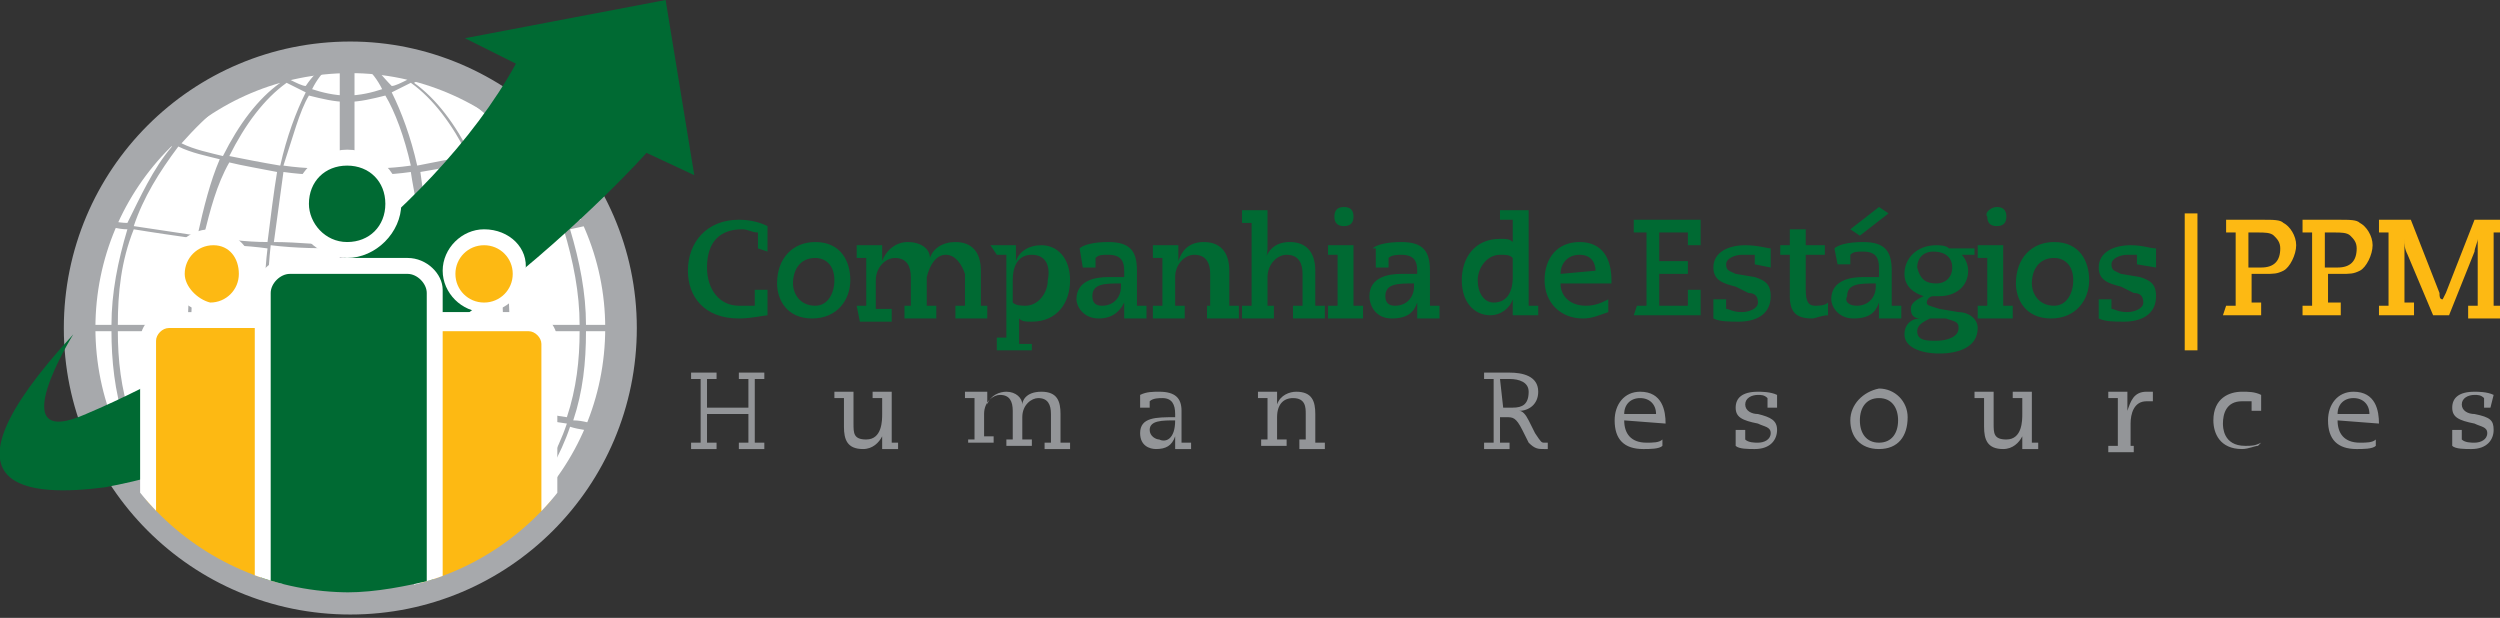 <?xml version="1.0" encoding="utf-8"?>
<!-- Generator: Adobe Illustrator 23.0.3, SVG Export Plug-In . SVG Version: 6.00 Build 0)  -->
<svg version="1.1" id="Layer_1" xmlns="http://www.w3.org/2000/svg" xmlns:xlink="http://www.w3.org/1999/xlink" x="0px" y="0px"
	 viewBox="0 0 78.5 19.4" style="enable-background:new 0 0 78.5 19.4;" xml:space="preserve">
<rect x="0" y="0" width="78.5" height="19.4" fill="#333333" stroke="none"/>
<style type="text/css">
	.st0{fill:#A7A9AC;}
	.st1{fill:#FFFFFF;}
	.st2{fill:none;stroke:#A7A9AC;stroke-width:0.992;stroke-miterlimit:22.926;}
	.st3{fill:none;stroke:#A7A9AC;stroke-width:0.463;stroke-miterlimit:22.926;}
	.st4{fill:#006A33;}
	.st5{fill:#939598;}
	.st6{fill:#FDB913;}
	.st7{clip-path:url(#SVGID_2_);fill:#FDB913;}
	.st8{clip-path:url(#SVGID_4_);fill:#FFFFFF;}
	.st9{clip-path:url(#SVGID_6_);fill:#FDB913;}
	.st10{clip-path:url(#SVGID_8_);fill:#FFFFFF;}
	.st11{clip-path:url(#SVGID_10_);fill:#006A33;}
	.st12{clip-path:url(#SVGID_12_);fill:#FFFFFF;}
	.st13{clip-path:url(#SVGID_14_);fill:#FDB913;}
	.st14{clip-path:url(#SVGID_16_);fill:#FFFFFF;}
	.st15{clip-path:url(#SVGID_18_);fill:#FDB913;}
	.st16{clip-path:url(#SVGID_20_);fill:#FFFFFF;}
	.st17{clip-path:url(#SVGID_22_);fill:#006A33;}
	.st18{clip-path:url(#SVGID_24_);fill:#FFFFFF;}
</style>
<g>
	<path id="B" class="st0" d="M19.5,10.3c0,4.7-3.8,8.5-8.5,8.5c-4.7,0-8.5-3.8-8.5-8.5s3.8-8.5,8.5-8.5C15.6,1.8,19.5,5.6,19.5,10.3
		L19.5,10.3z"/>
</g>
<g>
	<path class="st1" d="M19.5,10.3c0,4.7-3.8,8.5-8.5,8.5c-4.7,0-8.5-3.8-8.5-8.5s3.8-8.5,8.5-8.5C15.6,1.8,19.5,5.6,19.5,10.3
		L19.5,10.3z"/>
</g>
<path class="st2" d="M19.5,10.3c0,4.7-3.8,8.5-8.5,8.5c-4.7,0-8.5-3.8-8.5-8.5s3.8-8.5,8.5-8.5C15.6,1.8,19.5,5.6,19.5,10.3"/>
<path class="st0" d="M18,13.2c0.3-0.9,0.4-1.8,0.4-2.8h1.1l0-0.1l0-0.1h-1.1c0-1-0.2-2-0.5-3L18.8,7l-0.1-0.2L17.8,7
	c-0.3-0.9-0.8-1.7-1.3-2.5L17,4.4l-0.1-0.1c-0.2,0.1-0.4,0.1-0.5,0.2c-0.8-1-1.8-1.7-2.9-2.2c0,0,0,0,0,0l-0.2-0.1l0,0
	c-0.1,0-0.2-0.1-0.4-0.1c-0.7-0.2-1.3-0.2-2-0.2c-0.7,0-1.4,0.1-2,0.2c-0.1,0-0.2,0.1-0.4,0.1c0,0,0,0,0,0L8.3,2.2c0,0,0,0,0,0
	C7.3,2.7,6.3,3.5,5.5,4.4C5.3,4.4,5.1,4.3,5,4.2L4.8,4.4C5,4.4,5.2,4.5,5.4,4.6C4.8,5.3,4.4,6.2,4,7C3.7,7,3.4,6.9,3.1,6.9L3.1,7
	C3.4,7.1,3.7,7.2,4,7.2c-0.3,1-0.5,2-0.5,3H2.4v0.1c0,0,0,0,0,0.1h1.1c0,0.9,0.1,1.9,0.4,2.8c-0.3,0.1-0.6,0.1-0.9,0.2
	c0,0.1,0,0.1,0.1,0.2c0.3-0.1,0.6-0.1,0.9-0.2c0.3,0.9,0.7,1.7,1.3,2.5C5,15.9,4.8,16,4.6,16.1c0,0,0.1,0.1,0.1,0.1
	c0.2-0.1,0.4-0.2,0.6-0.2c0.8,1,1.7,1.8,2.8,2.3c0,0,0,0-0.1,0.1l0.2,0.1c0,0,0,0,0,0c0.2,0.1,0.4,0.2,0.6,0.2
	c0.7,0.2,1.4,0.3,2.1,0.3c0.7,0,1.4-0.1,2.1-0.3c0.2-0.1,0.4-0.1,0.6-0.2c0,0,0,0,0,0l0.2-0.1c0,0,0,0-0.1-0.1
	c1.1-0.5,2-1.3,2.8-2.3c0.2,0.1,0.4,0.1,0.6,0.2l0.1-0.1c-0.2-0.1-0.4-0.2-0.6-0.2c0.5-0.8,1-1.6,1.3-2.5c0.3,0.1,0.6,0.1,0.9,0.2
	l0.1-0.2C18.6,13.3,18.3,13.2,18,13.2L18,13.2z M18.2,10.2H16c0-0.9-0.1-1.8-0.3-2.7c0.7-0.1,1.3-0.2,2-0.3
	C18,8.2,18.2,9.2,18.2,10.2L18.2,10.2z M13.5,7.6c-0.1-0.7-0.2-1.5-0.3-2.2c0.6-0.1,1.1-0.2,1.6-0.3c0.3,0.7,0.6,1.5,0.8,2.3
	C14.8,7.5,14.1,7.5,13.5,7.6L13.5,7.6z M15.5,7.6c0.2,0.8,0.3,1.7,0.3,2.7h-2.2c0-0.8,0-1.7-0.1-2.5C14.2,7.7,14.9,7.7,15.5,7.6
	L15.5,7.6z M10.9,12.5c-0.8,0-1.6,0-2.4,0.1c-0.1-0.7-0.1-1.5-0.1-2.2h5c0,0.7,0,1.5-0.1,2.2C12.5,12.5,11.7,12.5,10.9,12.5z
	 M13.3,12.8c-0.1,0.7-0.2,1.5-0.3,2.2c-0.7-0.1-1.4-0.1-2.1-0.1s-1.4,0-2.1,0.1c-0.1-0.7-0.2-1.5-0.3-2.2c0.8,0,1.6-0.1,2.4-0.1
	C11.7,12.7,12.5,12.7,13.3,12.8z M10.9,7.8c0.8,0,1.6,0,2.4-0.1c0.1,0.8,0.1,1.6,0.1,2.5h-5c0-0.8,0-1.6,0.1-2.5
	C9.3,7.8,10.1,7.8,10.9,7.8L10.9,7.8z M8.6,7.6c0.1-0.7,0.2-1.5,0.3-2.2c0.7,0.1,1.3,0.1,2,0.1c0.7,0,1.3,0,2-0.1
	c0.1,0.7,0.3,1.4,0.3,2.2c-0.8,0-1.5,0.1-2.3,0.1C10.1,7.7,9.4,7.6,8.6,7.6z M13.1,5.2c-0.2-0.9-0.5-1.7-0.8-2.3
	c0.2-0.1,0.4-0.2,0.6-0.3c0.7,0.5,1.3,1.3,1.8,2.3C14.1,5,13.6,5.1,13.1,5.2L13.1,5.2z M12.9,5.2c-0.7,0.1-1.3,0.1-2,0.1
	c-0.7,0-1.3,0-2-0.1C9.2,4.3,9.4,3.5,9.7,3c0.4,0.1,0.8,0.2,1.2,0.2c0.4,0,0.8-0.1,1.2-0.2C12.4,3.5,12.7,4.3,12.9,5.2L12.9,5.2z
	 M8.8,5.2C8.2,5.1,7.7,5,7.2,4.9c0.5-1,1.1-1.8,1.8-2.3c0.2,0.1,0.4,0.2,0.6,0.3C9.3,3.5,9,4.3,8.8,5.2L8.8,5.2z M8.7,5.4
	C8.6,6,8.5,6.8,8.4,7.6c-0.7,0-1.4-0.1-2-0.2c0.2-0.8,0.4-1.6,0.8-2.3C7.6,5.2,8.2,5.3,8.7,5.4L8.7,5.4z M8.4,7.8
	c-0.1,0.8-0.1,1.6-0.1,2.5H6c0-0.9,0.1-1.8,0.3-2.7C7,7.7,7.7,7.7,8.4,7.8L8.4,7.8z M8.3,10.4c0,0.7,0,1.5,0.1,2.2
	c-0.7,0-1.4,0.1-2.1,0.2C6.1,12,6,11.2,6,10.4C6,10.4,8.3,10.4,8.3,10.4z M8.4,12.8c0.1,0.8,0.2,1.5,0.3,2.2
	c-0.6,0.1-1.1,0.2-1.7,0.3c-0.3-0.7-0.5-1.5-0.7-2.3C7,12.9,7.7,12.8,8.4,12.8L8.4,12.8z M8.7,15.2c0.2,0.9,0.4,1.7,0.7,2.3
	c-0.3,0.1-0.5,0.2-0.7,0.4c-0.7-0.6-1.2-1.4-1.7-2.4C7.6,15.3,8.1,15.2,8.7,15.2L8.7,15.2z M8.9,15.2c0.7-0.1,1.4-0.1,2-0.1
	c0.7,0,1.4,0,2,0.1c-0.2,0.9-0.4,1.7-0.7,2.3c-0.4-0.1-0.9-0.2-1.3-0.2c-0.5,0-0.9,0.1-1.3,0.2C9.3,16.8,9.1,16.1,8.9,15.2L8.9,15.2
	z M13.1,15.2c0.6,0.1,1.1,0.2,1.7,0.3c-0.4,1-1,1.8-1.7,2.4c-0.2-0.1-0.5-0.3-0.7-0.4C12.7,16.9,13,16.1,13.1,15.2L13.1,15.2z
	 M13.2,15c0.1-0.7,0.2-1.5,0.3-2.2c0.7,0,1.4,0.1,2.1,0.2c-0.2,0.8-0.4,1.6-0.7,2.3C14.3,15.2,13.7,15.1,13.2,15z M13.5,12.6
	c0.1-0.7,0.1-1.5,0.1-2.2h2.2c0,0.8-0.1,1.6-0.2,2.4C14.9,12.7,14.2,12.6,13.5,12.6L13.5,12.6z M17.6,7.1c-0.6,0.1-1.3,0.2-2,0.3
	c-0.2-0.8-0.4-1.6-0.8-2.3c0.5-0.1,0.9-0.2,1.4-0.4C16.9,5.4,17.3,6.2,17.6,7.1L17.6,7.1z M13.3,2.4c1.1,0.4,2.1,1.2,2.8,2.1
	c-0.4,0.1-0.9,0.3-1.3,0.4c-0.5-1-1.1-1.8-1.8-2.3C13.2,2.5,13.2,2.4,13.3,2.4z M13.1,2.3c-0.1,0-0.1,0.1-0.2,0.1
	c-0.2-0.1-0.4-0.3-0.6-0.4C12.6,2.1,12.9,2.2,13.1,2.3z M12.8,2.5c-0.2,0.1-0.4,0.2-0.5,0.2C12,2.4,11.8,2.1,11.6,2
	C12,2.1,12.4,2.3,12.8,2.5L12.8,2.5z M12,2.8C11.7,2.9,11.3,3,10.9,3c-0.4,0-0.8-0.1-1.1-0.2c0.3-0.6,0.7-0.9,1.1-0.9
	S11.7,2.2,12,2.8L12,2.8z M9.6,2.7C9.5,2.7,9.3,2.6,9.1,2.5C9.5,2.3,9.9,2.1,10.3,2C10,2.2,9.8,2.4,9.6,2.7z M9.5,2.1
	C9.3,2.2,9.1,2.3,8.9,2.4c-0.1,0-0.1-0.1-0.2-0.1C9,2.2,9.3,2.1,9.5,2.1L9.5,2.1z M8.5,2.4c0.1,0.1,0.2,0.1,0.3,0.2
	C8.1,3.1,7.5,3.9,7,4.9C6.6,4.8,6.1,4.7,5.7,4.5C6.5,3.6,7.4,2.8,8.5,2.4z M5.6,4.6C6,4.8,6.5,4.9,6.9,5C6.6,5.7,6.4,6.5,6.2,7.4
	c-0.7-0.1-1.3-0.2-2-0.3C4.5,6.2,5,5.4,5.6,4.6z M4.2,7.2c0.6,0.1,1.3,0.2,2,0.3C6,8.4,5.9,9.3,5.9,10.2H3.7
	C3.7,9.2,3.8,8.2,4.2,7.2L4.2,7.2z M3.7,10.4h2.2c0,0.8,0.1,1.6,0.2,2.4c-0.7,0.1-1.4,0.2-2,0.3C3.8,12.2,3.7,11.3,3.7,10.4
	L3.7,10.4z M4.1,13.3c0.6-0.1,1.3-0.2,2-0.3c0.2,0.9,0.4,1.6,0.7,2.4c-0.5,0.1-1,0.3-1.4,0.4C4.8,15,4.4,14.2,4.1,13.3L4.1,13.3z
	 M8.3,18.2c-1.1-0.5-2-1.3-2.8-2.3c0.5-0.2,0.9-0.3,1.4-0.4c0.4,1,1,1.9,1.7,2.5C8.5,18,8.3,18.1,8.3,18.2L8.3,18.2z M8.4,18.3
	c0.1-0.1,0.2-0.1,0.3-0.2c0.3,0.2,0.6,0.4,0.8,0.6C9.2,18.5,8.8,18.4,8.4,18.3L8.4,18.3z M8.9,18c0.2-0.1,0.4-0.2,0.7-0.3
	c0.2,0.5,0.5,0.8,0.8,1C9.8,18.6,9.3,18.3,8.9,18L8.9,18z M10.9,18.8c-0.5,0-0.9-0.4-1.3-1.2c0.4-0.1,0.8-0.2,1.3-0.2
	c0.4,0,0.9,0.1,1.3,0.2C11.8,18.3,11.4,18.8,10.9,18.8z M12.4,17.7c0.2,0.1,0.4,0.2,0.7,0.3c-0.4,0.4-0.9,0.6-1.4,0.7
	C11.9,18.5,12.1,18.1,12.4,17.7L12.4,17.7z M12.3,18.6c0.3-0.1,0.6-0.3,0.8-0.6c0.1,0.1,0.2,0.1,0.3,0.2
	C13.1,18.4,12.7,18.5,12.3,18.6L12.3,18.6z M13.6,18.2c-0.1-0.1-0.2-0.2-0.3-0.2c0.7-0.6,1.2-1.4,1.7-2.5c0.5,0.1,1,0.3,1.4,0.4
	C15.6,16.9,14.7,17.7,13.6,18.2L13.6,18.2z M16.5,15.8c-0.5-0.2-1-0.3-1.4-0.4c0.3-0.7,0.5-1.5,0.7-2.4c0.7,0.1,1.3,0.2,2,0.3
	C17.5,14.2,17,15,16.5,15.8L16.5,15.8z M17.8,13.1c-0.7-0.1-1.3-0.2-2-0.3c0.1-0.8,0.2-1.6,0.2-2.4h2.2
	C18.2,11.3,18.1,12.2,17.8,13.1L17.8,13.1z"/>
<path class="st3" d="M10.9,1.8v17.1"/>
<path class="st4" d="M2.3,10.5c0,0-2.3,3.7,0.4,2.5c4.5-1.9,10.8-6.1,13.5-11l-1.6-0.8L20.9,0l0.9,5.5l-1.5-0.7c0,0-7.8,8.8-17,10.5
	C1,15.6-2.3,15.5,2.3,10.5L2.3,10.5z"/>
<path class="st5" d="M22,11.9h-0.3v-0.2h0.8v0.2h-0.3l0,0.9h1.3l0-0.9h-0.3v-0.2h0.8v0.2h-0.3l0,2h0.3v0.2h-0.8v-0.2h0.3l0-0.9h-1.3
	l0,0.9h0.3v0.2h-0.8v-0.2H22L22,11.9z M26.2,12.3h0.6l0,1c0,0.3,0,0.5,0.4,0.5c0.5,0,0.5-0.6,0.5-0.8v-0.5h-0.3v-0.2H28l0,1.6h0.2
	v0.2h-0.5l0-0.2l0-0.2h0c-0.1,0.2-0.3,0.4-0.6,0.4c-0.5,0-0.6-0.3-0.6-0.7l0-0.9h-0.3L26.2,12.3L26.2,12.3z M30.4,13.8h0.2l0-1.3
	h-0.3v-0.2H31l0,0.2l0,0.2h0c0.1-0.3,0.4-0.4,0.6-0.4c0.3,0,0.5,0.2,0.5,0.4h0c0-0.1,0.1-0.4,0.6-0.4c0.5,0,0.6,0.3,0.6,0.7l0,0.9
	h0.3v0.2h-0.8v-0.2H33l0-0.9c0-0.3-0.1-0.5-0.4-0.5c-0.2,0-0.5,0.2-0.5,0.6l0,0.7h0.3v0.2h-0.8v-0.2h0.2l0-0.9
	c0-0.3-0.1-0.5-0.4-0.5c-0.2,0-0.5,0.2-0.5,0.6l0,0.7h0.3v0.2h-0.8L30.4,13.8L30.4,13.8z M36.1,12.8h-0.3v-0.4
	c0.2-0.1,0.4-0.1,0.6-0.1c0.5,0,0.7,0.2,0.7,0.6l0,1h0.3v0.2h-0.5V14c0-0.1,0-0.2,0-0.3h0c-0.1,0.3-0.3,0.4-0.6,0.4
	c-0.2,0-0.5-0.1-0.5-0.5c0-0.5,0.5-0.5,1.1-0.5v-0.1c0-0.3-0.1-0.5-0.4-0.5c-0.1,0-0.3,0-0.4,0.1V12.8L36.1,12.8z M36.9,13.2
	c-0.4,0-0.8,0-0.8,0.3c0,0.2,0.2,0.3,0.3,0.3C36.6,13.9,36.9,13.8,36.9,13.2L36.9,13.2z M40.8,13.8h0.2l0-0.8c0-0.2,0-0.5-0.4-0.5
	c-0.3,0-0.5,0.2-0.5,0.6l0,0.7h0.3v0.2h-0.8v-0.2h0.2l0-1.3h-0.3v-0.2h0.6c0,0.1,0,0.1,0,0.2l0,0.2h0c0.1-0.3,0.4-0.4,0.6-0.4
	c0.5,0,0.6,0.3,0.6,0.7l0,0.9h0.3v0.2h-0.8L40.8,13.8L40.8,13.8L40.8,13.8z M46.6,11.7h0.8c0.4,0,0.9,0.1,0.9,0.6
	c0,0.4-0.3,0.6-0.6,0.6v0c0.1,0,0.2,0.1,0.3,0.3l0.2,0.4c0.2,0.3,0.2,0.3,0.3,0.3h0.1v0.2h-0.1c-0.2,0-0.3,0-0.5-0.2l-0.2-0.4
	c-0.2-0.4-0.3-0.4-0.5-0.4h-0.2l0,0.8h0.3v0.2h-0.8v-0.2h0.3l0-2h-0.3L46.6,11.7L46.6,11.7z M47.2,12.8h0.3c0.3,0,0.5-0.1,0.5-0.5
	c0-0.3-0.3-0.4-0.6-0.4h-0.3L47.2,12.8L47.2,12.8z M51,13.2c0,0.4,0.2,0.7,0.7,0.7c0.2,0,0.4,0,0.5-0.1l0,0.2
	c-0.1,0.1-0.4,0.1-0.6,0.1c-0.6,0-0.9-0.3-0.9-0.9c0-0.5,0.3-0.9,0.8-0.9c0.7,0,0.8,0.6,0.8,1L51,13.2L51,13.2L51,13.2z M52,13
	c0-0.3-0.2-0.5-0.5-0.5c-0.3,0-0.5,0.2-0.5,0.5H52L52,13z M55.8,12.8h-0.3l0-0.3c-0.1-0.1-0.2-0.1-0.3-0.1c-0.2,0-0.4,0.1-0.4,0.3
	c0,0.2,0.2,0.3,0.4,0.3c0.4,0.1,0.6,0.2,0.6,0.5c0,0.3-0.2,0.6-0.7,0.6c-0.2,0-0.5,0-0.6-0.1l0-0.5h0.3l0,0.3
	c0.1,0.1,0.3,0.1,0.4,0.1c0.2,0,0.4-0.1,0.4-0.3c0-0.2-0.2-0.2-0.4-0.3c-0.5-0.1-0.7-0.2-0.7-0.5c0-0.3,0.2-0.5,0.7-0.5
	c0.1,0,0.4,0,0.6,0.1L55.8,12.8L55.8,12.8z M59,12.2c0.5,0,0.9,0.4,0.9,0.9c0,0.6-0.3,1-0.9,1s-0.9-0.4-0.9-0.9
	C58.1,12.7,58.5,12.3,59,12.2L59,12.2z M59,13.9c0.4,0,0.6-0.3,0.6-0.7c0-0.4-0.2-0.7-0.6-0.7c-0.4,0-0.6,0.3-0.6,0.7
	C58.4,13.6,58.6,13.9,59,13.9z M62,12.3h0.6l0,1c0,0.3,0,0.5,0.4,0.5c0.5,0,0.5-0.6,0.5-0.8v-0.5h-0.3v-0.2h0.6l0,1.6H64v0.2h-0.5
	l0-0.2l0-0.2h0c-0.1,0.2-0.3,0.4-0.6,0.4c-0.5,0-0.6-0.3-0.6-0.7l0-0.9H62L62,12.3L62,12.3z M66.5,12.5h-0.3v-0.2h0.6v0.1
	c0,0.1,0,0.3,0,0.5h0c0.1-0.3,0.2-0.6,0.6-0.6c0,0,0.2,0,0.2,0l0,0.3c-0.1,0-0.1,0-0.2,0c-0.4,0-0.5,0.4-0.5,0.7l0,0.7H67v0.2h-0.8
	v-0.2h0.3L66.5,12.5L66.5,12.5z M70.9,14c-0.1,0-0.3,0.1-0.5,0.1c-0.7,0-0.9-0.5-0.9-0.9c0-0.7,0.5-0.9,0.9-0.9c0.2,0,0.4,0,0.6,0.1
	v0.5h-0.3v-0.3c-0.1,0-0.2,0-0.3,0c-0.5,0-0.6,0.4-0.6,0.7c0,0.1,0,0.7,0.7,0.7c0.2,0,0.3,0,0.5-0.1L70.9,14L70.9,14z M73.4,13.2
	c0,0.4,0.2,0.7,0.7,0.7c0.2,0,0.4,0,0.5-0.1l0,0.2c-0.1,0.1-0.4,0.1-0.6,0.1c-0.6,0-0.9-0.3-0.9-0.9c0-0.5,0.3-0.9,0.8-0.9
	c0.7,0,0.8,0.6,0.8,1L73.4,13.2L73.4,13.2L73.4,13.2z M74.4,13c0-0.3-0.2-0.5-0.5-0.5c-0.3,0-0.5,0.2-0.5,0.5H74.4z M78.2,12.8H78
	l0-0.3c-0.1-0.1-0.2-0.1-0.3-0.1c-0.2,0-0.4,0.1-0.4,0.3c0,0.2,0.2,0.3,0.4,0.3c0.5,0.1,0.6,0.2,0.6,0.5c0,0.3-0.2,0.6-0.7,0.6
	c-0.2,0-0.5,0-0.6-0.1l0-0.5h0.3l0,0.3c0.1,0.1,0.3,0.1,0.4,0.1c0.2,0,0.4-0.1,0.4-0.3c0-0.2-0.2-0.2-0.4-0.3
	c-0.5-0.1-0.7-0.2-0.7-0.5c0-0.3,0.2-0.5,0.7-0.5c0.1,0,0.4,0,0.6,0.1L78.2,12.8L78.2,12.8z"/>
<path class="st4" d="M23.8,7.8V7.3c-0.2,0-0.3-0.1-0.5-0.1c-0.7,0-1.1,0.4-1.1,1.2c0,0.7,0.4,1.2,1,1.2c0.2,0,0.4,0,0.5,0l0-0.5h0.4
	l0,0.8C24,9.9,23.6,10,23.2,10c-1.1,0-1.6-0.7-1.6-1.5c0-0.9,0.6-1.6,1.6-1.6c0.4,0,0.7,0.1,0.9,0.2v0.8L23.8,7.8L23.8,7.8L23.8,7.8
	z M25.6,7.6c0.8,0,1.1,0.6,1.1,1.2c0,0.6-0.4,1.2-1.2,1.2c-0.8,0-1.1-0.6-1.1-1.1C24.4,8.1,24.9,7.6,25.6,7.6L25.6,7.6z M25.6,9.6
	c0.4,0,0.6-0.4,0.6-0.8c0-0.5-0.3-0.7-0.6-0.7c-0.5,0-0.7,0.4-0.7,0.8C24.9,9.2,25.1,9.6,25.6,9.6L25.6,9.6z M26.9,9.6h0.3l0-1.5
	h-0.3V7.7h0.8c0,0.2,0,0.3,0,0.5h0c0.1-0.3,0.4-0.6,0.8-0.6c0.4,0,0.7,0.2,0.7,0.5h0c0.1-0.3,0.4-0.5,0.8-0.5c0.5,0,0.8,0.3,0.8,0.9
	l0,1.1H31v0.4h-1V9.6h0.3l0-1C30.2,8.3,30,8,29.7,8c-0.3,0-0.5,0.3-0.6,0.7l0,0.9h0.3v0.4h-1V9.6h0.2l0-0.9c0-0.3-0.1-0.6-0.5-0.6
	c-0.3,0-0.6,0.3-0.6,0.7l0,0.9H28v0.4h-1L26.9,9.6L26.9,9.6z M31.1,7.7h0.8c0,0.2,0,0.3,0,0.5h0c0.1-0.3,0.4-0.5,0.8-0.5
	c0.5,0,0.9,0.4,0.9,1.1c0,0.7-0.4,1.3-1.2,1.3c-0.2,0-0.3,0-0.4-0.1l0,0.8h0.4V11h-1.1v-0.4h0.3l0-2.6h-0.3L31.1,7.7L31.1,7.7z
	 M31.8,9.5c0.1,0.1,0.3,0.1,0.4,0.1c0.4,0,0.7-0.4,0.7-0.8C33,8.3,32.8,8,32.4,8c-0.4,0-0.6,0.3-0.6,0.8L31.8,9.5L31.8,9.5z
	 M33.9,7.8c0.1-0.1,0.4-0.2,0.9-0.2c0.7,0,0.9,0.3,0.9,0.9l0,1.1h0.3v0.4h-0.7c0-0.2,0-0.3,0-0.5h0C35.2,9.7,35,10,34.5,10
	c-0.5,0-0.7-0.4-0.7-0.6c0-0.6,0.6-0.7,1-0.7l0.5,0V8.5c0-0.3-0.1-0.5-0.5-0.5c-0.2,0-0.3,0-0.4,0.1v0.3h-0.4L33.9,7.8L33.9,7.8z
	 M34.6,9.6c0.4,0,0.6-0.3,0.6-0.6V8.9c-0.5,0-0.9,0-0.9,0.4C34.3,9.5,34.4,9.6,34.6,9.6L34.6,9.6z M36.2,9.6h0.3l0-1.5h-0.3V7.7h0.8
	c0,0.2,0,0.3,0,0.5h0c0.1-0.3,0.3-0.6,0.8-0.6c0.5,0,0.8,0.3,0.8,0.9l0,1.1h0.3v0.4h-1V9.6H38l0-1C38,8.3,37.9,8,37.5,8
	c-0.3,0-0.6,0.3-0.6,0.7l0,0.9h0.3v0.4h-1V9.6L36.2,9.6z M39,9.6h0.3l0-2.6h-0.3V6.6h0.8l0,1.1c0,0.2,0,0.3-0.1,0.5h0
	c0.1-0.3,0.3-0.6,0.8-0.6c0.5,0,0.8,0.3,0.8,0.9l0,1.1h0.3v0.4h-1V9.6h0.3l0-1c0-0.3-0.1-0.6-0.5-0.6c-0.3,0-0.6,0.3-0.6,0.7l0,0.9
	H40v0.4h-1L39,9.6L39,9.6L39,9.6z M41.7,9.6H42L42,8h-0.3V7.7h0.8l0,1.9h0.3v0.4h-1.1V9.6L41.7,9.6z M42.2,6.5
	c0.2,0,0.3,0.1,0.3,0.3s-0.1,0.3-0.3,0.3l0,0c-0.2,0-0.3-0.1-0.3-0.3S42,6.5,42.2,6.5z M43.1,7.8c0.1-0.1,0.4-0.2,0.9-0.2
	c0.7,0,0.9,0.3,0.9,0.9l0,1.1h0.3v0.4h-0.7c0-0.2,0-0.3,0-0.5h0c-0.1,0.3-0.3,0.5-0.8,0.5C43.2,10,43,9.6,43,9.3
	c0-0.6,0.6-0.7,1-0.7l0.5,0V8.5c0-0.3-0.1-0.5-0.5-0.5c-0.1,0-0.3,0-0.4,0.1v0.3h-0.4V7.8L43.1,7.8z M43.8,9.6
	c0.4,0,0.6-0.3,0.6-0.6V8.9c-0.5,0-0.9,0-0.9,0.4C43.5,9.5,43.6,9.6,43.8,9.6L43.8,9.6z M48.3,9.9h-0.8c0-0.2,0-0.3,0-0.5h0
	c-0.1,0.3-0.4,0.5-0.7,0.5c-0.5,0-0.9-0.4-0.9-1.1c0-0.7,0.4-1.3,1.2-1.3c0.2,0,0.3,0,0.4,0.1l0-0.7h-0.4V6.6H48l0,3h0.3L48.3,9.9
	L48.3,9.9z M47.5,8.1C47.4,8,47.3,8,47.1,8c-0.4,0-0.7,0.4-0.7,0.8c0,0.4,0.2,0.7,0.5,0.7c0.4,0,0.6-0.3,0.6-0.8L47.5,8.1L47.5,8.1z
	 M50.5,9.8C50.2,9.9,50,10,49.7,10c-0.7,0-1.2-0.5-1.2-1.2c0-0.7,0.4-1.2,1.1-1.2c0.7,0,1,0.5,1,1.2v0.1H49c0,0.4,0.3,0.7,0.8,0.7
	c0.3,0,0.5-0.1,0.7-0.2L50.5,9.8L50.5,9.8z M50.1,8.5L50.1,8.5C50.1,8.3,50,8,49.6,8C49.2,8,49,8.3,49,8.6L50.1,8.5L50.1,8.5z
	 M51.4,9.6h0.3l0-2.3h-0.4V6.9h2.1l0,0.8h-0.4l0-0.4h-0.9l0,0.9H53v0.4h-0.9l0,1h0.9l0-0.5h0.4l0,0.8h-2.1L51.4,9.6L51.4,9.6z
	 M55.1,8.3l0-0.3C55,8,54.9,8,54.7,8c-0.2,0-0.5,0.1-0.5,0.3c0,0.2,0.1,0.2,0.3,0.3l0.6,0.1c0.3,0.1,0.5,0.2,0.5,0.6
	c0,0.6-0.5,0.8-1,0.8c-0.3,0-0.6,0-0.8-0.1l0-0.6h0.4l0,0.3c0.1,0,0.2,0.1,0.5,0.1c0.2,0,0.5-0.1,0.5-0.3c0-0.2-0.1-0.3-0.3-0.3
	L54.5,9c-0.4-0.1-0.7-0.2-0.7-0.6c0-0.5,0.5-0.7,1-0.7c0.4,0,0.7,0.1,0.8,0.1l0,0.6L55.1,8.3L55.1,8.3z M55.9,7.7h0.3l0-0.5l0.5,0
	l0,0.5h0.6V8h-0.6l0,1.1c0,0.4,0.1,0.5,0.3,0.5c0.1,0,0.3,0,0.4-0.1l0,0.4C57.2,9.9,57,10,56.9,10c-0.5,0-0.7-0.2-0.7-0.7l0-1.3
	h-0.3L55.9,7.7L55.9,7.7z M57.6,7.8c0.1-0.1,0.4-0.2,0.9-0.2c0.7,0,0.9,0.3,0.9,0.9l0,1.1h0.3v0.4h-0.7c0-0.2,0-0.3,0-0.5h0
	c-0.1,0.3-0.3,0.5-0.8,0.5c-0.5,0-0.7-0.4-0.7-0.6c0-0.6,0.6-0.7,1-0.7l0.5,0V8.4c0-0.3-0.1-0.5-0.5-0.5c-0.2,0-0.3,0-0.4,0.1v0.3
	h-0.4L57.6,7.8L57.6,7.8L57.6,7.8z M58.3,9.6c0.4,0,0.6-0.3,0.6-0.6V8.9c-0.5,0-0.9,0-0.9,0.4C57.9,9.5,58.1,9.6,58.3,9.6L58.3,9.6z
	 M58.1,7.2L59,6.5l0.3,0.2l-0.9,0.7L58.1,7.2z M62,8l-0.4,0c0.1,0.1,0.2,0.3,0.2,0.5c0,0.5-0.4,0.8-0.9,0.8h-0.2
	c-0.1,0-0.2,0.1-0.2,0.2c0,0.1,0.1,0.1,0.4,0.2l0.6,0.1c0.3,0,0.6,0.2,0.6,0.5c0,0.6-0.6,0.8-1.2,0.8c-0.6,0-1.1-0.2-1.1-0.6
	c0-0.3,0.2-0.5,0.5-0.5v0c-0.2,0-0.3-0.1-0.3-0.3c0-0.2,0.2-0.3,0.4-0.4v0c-0.3-0.1-0.6-0.3-0.6-0.7c0-0.5,0.4-0.9,1-0.9
	c0.1,0,0.3,0,0.4,0.1H62L62,8L62,8z M60.6,10c-0.2,0.1-0.4,0.2-0.4,0.4c0,0.3,0.3,0.3,0.6,0.3c0.3,0,0.7-0.1,0.7-0.4
	c0-0.2-0.1-0.2-0.4-0.3L60.6,10L60.6,10z M60.8,8.9c0.3,0,0.5-0.2,0.5-0.5c0-0.3-0.2-0.5-0.6-0.5c-0.3,0-0.5,0.2-0.5,0.5
	C60.3,8.8,60.5,8.9,60.8,8.9L60.8,8.9z M62.1,9.6h0.3l0-1.5h-0.3V7.7h0.8l0,1.9h0.3v0.4h-1.1L62.1,9.6L62.1,9.6z M62.7,6.5
	c0.2,0,0.3,0.1,0.3,0.3c0,0,0,0,0,0c0,0.2-0.1,0.3-0.3,0.3c-0.2,0-0.3-0.1-0.3-0.3C62.3,6.7,62.5,6.5,62.7,6.5z M64.5,7.6
	c0.8,0,1.1,0.6,1.1,1.2c0,0.6-0.4,1.2-1.2,1.2c-0.8,0-1.1-0.6-1.1-1.1C63.3,8.1,63.8,7.6,64.5,7.6L64.5,7.6z M64.5,9.6
	c0.4,0,0.6-0.4,0.6-0.8c0-0.5-0.3-0.7-0.6-0.7c-0.5,0-0.7,0.4-0.7,0.8C63.8,9.2,64,9.6,64.5,9.6L64.5,9.6z M67.1,8.3l0-0.3
	C67.1,8,67,8,66.8,8c-0.2,0-0.5,0.1-0.5,0.3c0,0.2,0.1,0.2,0.3,0.3l0.6,0.1c0.3,0.1,0.5,0.2,0.5,0.6c0,0.6-0.5,0.8-1,0.8
	c-0.3,0-0.6,0-0.8-0.1l0-0.6h0.4l0,0.3c0.1,0,0.2,0.1,0.5,0.1c0.2,0,0.5-0.1,0.5-0.3c0-0.2-0.1-0.3-0.3-0.3L66.6,9
	c-0.4-0.1-0.7-0.2-0.7-0.6c0-0.5,0.5-0.7,1-0.7c0.4,0,0.6,0.1,0.8,0.1l0,0.6L67.1,8.3L67.1,8.3z"/>
<path class="st6" d="M68.6,6.7H69V11h-0.4V6.7z M69.9,9.6h0.3l0-2.3h-0.3V6.9H71c0.4,0,0.6,0,0.7,0.1c0.2,0.1,0.4,0.4,0.4,0.7
	c0,0.3-0.2,0.7-0.4,0.8c-0.2,0.1-0.3,0.1-0.6,0.1h-0.4l0,0.9H71v0.4h-1.2L69.9,9.6C69.9,9.6,69.9,9.6,69.9,9.6z M71,8.4
	c0.4,0,0.6-0.2,0.6-0.6c0-0.2-0.1-0.3-0.2-0.4c-0.1-0.1-0.3-0.1-0.5-0.1h-0.3l0,1.1L71,8.4L71,8.4z M72.3,9.6h0.3l0-2.3h-0.3V6.9
	h1.1c0.4,0,0.6,0,0.7,0.1c0.2,0.1,0.4,0.4,0.4,0.7c0,0.3-0.2,0.7-0.4,0.8c-0.2,0.1-0.3,0.1-0.6,0.1h-0.4l0,0.9h0.4v0.4h-1.2
	L72.3,9.6L72.3,9.6L72.3,9.6z M73.4,8.4c0.4,0,0.6-0.2,0.6-0.6c0-0.2-0.1-0.3-0.2-0.4c-0.1-0.1-0.3-0.1-0.5-0.1h-0.3l0,1.1L73.4,8.4
	L73.4,8.4z M74.7,9.6H75l0-2.3h-0.3V6.9h1l0.9,2.3c0,0.1,0,0.2,0.1,0.2h0l0.1-0.2l0.9-2.3h0.9v0.4h-0.3l0,2.3h0.3v0.4h-1.1V9.6h0.3
	l0-2.1l0,0c0,0.1-0.1,0.3-0.1,0.4l-0.8,2h-0.5L75.6,8c-0.1-0.2-0.1-0.3-0.1-0.5h0l0,2h0.3v0.4h-1.1L74.7,9.6L74.7,9.6z"/>
<g>
	<defs>
		<path id="SVGID_1_" d="M19.3,10.3c0,4.6-3.7,8.3-8.3,8.3S2.6,15,2.6,10.3S6.3,2,10.9,2S19.3,5.7,19.3,10.3z"/>
	</defs>
	<clipPath id="SVGID_2_">
		<use xlink:href="#SVGID_1_"  style="overflow:visible;"/>
	</clipPath>
	<path class="st7" d="M7.7,8.6c0,0.6-0.5,1.1-1.1,1.1C6,9.7,5.5,9.2,5.5,8.6C5.5,8,6,7.5,6.6,7.5C7.2,7.5,7.7,8,7.7,8.6L7.7,8.6
		L7.7,8.6z"/>
</g>
<g>
	<defs>
		<path id="SVGID_3_" d="M19.3,10.3c0,4.6-3.7,8.3-8.3,8.3S2.6,15,2.6,10.3S6.3,2,10.9,2S19.3,5.7,19.3,10.3z"/>
	</defs>
	<clipPath id="SVGID_4_">
		<use xlink:href="#SVGID_3_"  style="overflow:visible;"/>
	</clipPath>
	<path class="st8" d="M7.5,8.6c0,0.5-0.4,0.9-0.9,0.9C6.2,9.4,5.8,9,5.8,8.6c0-0.5,0.4-0.9,0.9-0.9S7.5,8.1,7.5,8.6L7.5,8.6z
		 M6.6,7.2c-0.7,0-1.3,0.6-1.3,1.3c0,0.7,0.6,1.3,1.3,1.3C7.4,9.9,8,9.3,8,8.6S7.4,7.2,6.6,7.2L6.6,7.2z"/>
</g>
<g>
	<defs>
		<path id="SVGID_5_" d="M19.3,10.3c0,4.6-3.7,8.3-8.3,8.3S2.6,15,2.6,10.3S6.3,2,10.9,2S19.3,5.7,19.3,10.3z"/>
	</defs>
	<clipPath id="SVGID_6_">
		<use xlink:href="#SVGID_5_"  style="overflow:visible;"/>
	</clipPath>
	<path class="st9" d="M16.3,8.6c0,0.6-0.5,1.1-1.1,1.1c-0.6,0-1.1-0.5-1.1-1.1c0-0.6,0.5-1.1,1.1-1.1C15.8,7.5,16.3,8,16.3,8.6z"/>
</g>
<g>
	<defs>
		<path id="SVGID_7_" d="M19.3,10.3c0,4.6-3.7,8.3-8.3,8.3S2.6,15,2.6,10.3S6.3,2,10.9,2S19.3,5.7,19.3,10.3z"/>
	</defs>
	<clipPath id="SVGID_8_">
		<use xlink:href="#SVGID_7_"  style="overflow:visible;"/>
	</clipPath>
	<path class="st10" d="M16.1,8.6c0,0.5-0.4,0.9-0.9,0.9c-0.5,0-0.9-0.4-0.9-0.9c0-0.5,0.4-0.9,0.9-0.9C15.7,7.7,16.1,8.1,16.1,8.6z
		 M15.2,7.2c-0.7,0-1.3,0.6-1.3,1.3s0.6,1.3,1.3,1.3s1.3-0.6,1.3-1.3C16.6,7.8,16,7.2,15.2,7.2z"/>
</g>
<g>
	<defs>
		<path id="SVGID_9_" d="M19.3,10.3c0,4.6-3.7,8.3-8.3,8.3S2.6,15,2.6,10.3S6.3,2,10.9,2S19.3,5.7,19.3,10.3z"/>
	</defs>
	<clipPath id="SVGID_10_">
		<use xlink:href="#SVGID_9_"  style="overflow:visible;"/>
	</clipPath>
	<path class="st11" d="M12.4,6.4c0,0.8-0.7,1.5-1.5,1.5S9.5,7.2,9.5,6.4s0.7-1.5,1.5-1.5S12.4,5.6,12.4,6.4z"/>
</g>
<g>
	<defs>
		<path id="SVGID_11_" d="M19.3,10.3c0,4.6-3.7,8.3-8.3,8.3S2.6,15,2.6,10.3S6.3,2,10.9,2S19.3,5.7,19.3,10.3z"/>
	</defs>
	<clipPath id="SVGID_12_">
		<use xlink:href="#SVGID_11_"  style="overflow:visible;"/>
	</clipPath>
	<path class="st12" d="M12.1,6.4c0,0.7-0.5,1.2-1.2,1.2c-0.7,0-1.2-0.6-1.2-1.2c0-0.7,0.5-1.2,1.2-1.2C11.6,5.2,12.1,5.7,12.1,6.4z
		 M10.9,4.7c-0.9,0-1.7,0.8-1.7,1.7c0,0.9,0.8,1.7,1.7,1.7s1.7-0.8,1.7-1.7S11.9,4.7,10.9,4.7z"/>
</g>
<g>
	<defs>
		<path id="SVGID_13_" d="M19.3,10.3c0,4.6-3.7,8.3-8.3,8.3S2.6,15,2.6,10.3S6.3,2,10.9,2S19.3,5.7,19.3,10.3z"/>
	</defs>
	<clipPath id="SVGID_14_">
		<use xlink:href="#SVGID_13_"  style="overflow:visible;"/>
	</clipPath>
	<path class="st13" d="M8,10H5.3c-0.4,0-0.7,0.3-0.7,0.7v5.1c1.1,1.2,2.5,2.1,4.1,2.6v-7.7C8.7,10.3,8.4,10,8,10L8,10z"/>
</g>
<g>
	<defs>
		<path id="SVGID_15_" d="M19.3,10.3c0,4.6-3.7,8.3-8.3,8.3S2.6,15,2.6,10.3S6.3,2,10.9,2S19.3,5.7,19.3,10.3z"/>
	</defs>
	<clipPath id="SVGID_16_">
		<use xlink:href="#SVGID_15_"  style="overflow:visible;"/>
	</clipPath>
	<path class="st14" d="M8,9.8H5.3c-0.5,0-0.9,0.4-0.9,0.9v4.8l0.5,0.6v-5.4c0-0.2,0.2-0.4,0.4-0.4H8c0.2,0,0.4,0.2,0.4,0.4v7.6
		l0.5,0.1v-7.8C8.9,10.2,8.5,9.8,8,9.8L8,9.8z"/>
</g>
<g>
	<defs>
		<path id="SVGID_17_" d="M19.3,10.3c0,4.6-3.7,8.3-8.3,8.3S2.6,15,2.6,10.3S6.3,2,10.9,2S19.3,5.7,19.3,10.3z"/>
	</defs>
	<clipPath id="SVGID_18_">
		<use xlink:href="#SVGID_17_"  style="overflow:visible;"/>
	</clipPath>
	<path class="st15" d="M17.3,15.8v-5.1c0-0.4-0.3-0.7-0.7-0.7h-2.7c-0.4,0-0.7,0.3-0.7,0.7v7.7C14.8,17.9,16.2,17,17.3,15.8z"/>
</g>
<g>
	<defs>
		<path id="SVGID_19_" d="M19.3,10.3c0,4.6-3.7,8.3-8.3,8.3S2.6,15,2.6,10.3S6.3,2,10.9,2S19.3,5.7,19.3,10.3z"/>
	</defs>
	<clipPath id="SVGID_20_">
		<use xlink:href="#SVGID_19_"  style="overflow:visible;"/>
	</clipPath>
	<path class="st16" d="M17.5,15.5v-4.8c0-0.5-0.4-0.9-0.9-0.9h-2.7c-0.5,0-0.9,0.4-0.9,0.9v7.8l0.5-0.1v-7.6c0-0.2,0.2-0.4,0.4-0.4
		h2.7c0.2,0,0.4,0.2,0.4,0.4v5.4L17.5,15.5L17.5,15.5z"/>
</g>
<g>
	<defs>
		<path id="SVGID_21_" d="M19.3,10.3c0,4.6-3.7,8.3-8.3,8.3S2.6,15,2.6,10.3S6.3,2,10.9,2S19.3,5.7,19.3,10.3z"/>
	</defs>
	<clipPath id="SVGID_22_">
		<use xlink:href="#SVGID_21_"  style="overflow:visible;"/>
	</clipPath>
	<path class="st17" d="M12.8,8.3H9.1c-0.5,0-0.9,0.4-0.9,0.9c0,0,0,0,0,0v9c0.8,0.3,1.8,0.4,2.7,0.4s1.9-0.2,2.7-0.4v-9
		C13.6,8.7,13.2,8.3,12.8,8.3C12.8,8.3,12.8,8.3,12.8,8.3z"/>
</g>
<g>
	<defs>
		<path id="SVGID_23_" d="M19.3,10.3c0,4.6-3.7,8.3-8.3,8.3S2.6,15,2.6,10.3S6.3,2,10.9,2S19.3,5.7,19.3,10.3z"/>
	</defs>
	<clipPath id="SVGID_24_">
		<use xlink:href="#SVGID_23_"  style="overflow:visible;"/>
	</clipPath>
	<path class="st18" d="M12.8,8.1H9.1C8.5,8.1,8,8.6,8,9.2v9l0.5,0.2V9.2c0-0.3,0.3-0.6,0.6-0.6h3.7c0.3,0,0.6,0.3,0.6,0.6v9.1
		l0.5-0.2v-9C13.9,8.6,13.4,8.1,12.8,8.1L12.8,8.1z"/>
</g>
</svg>
